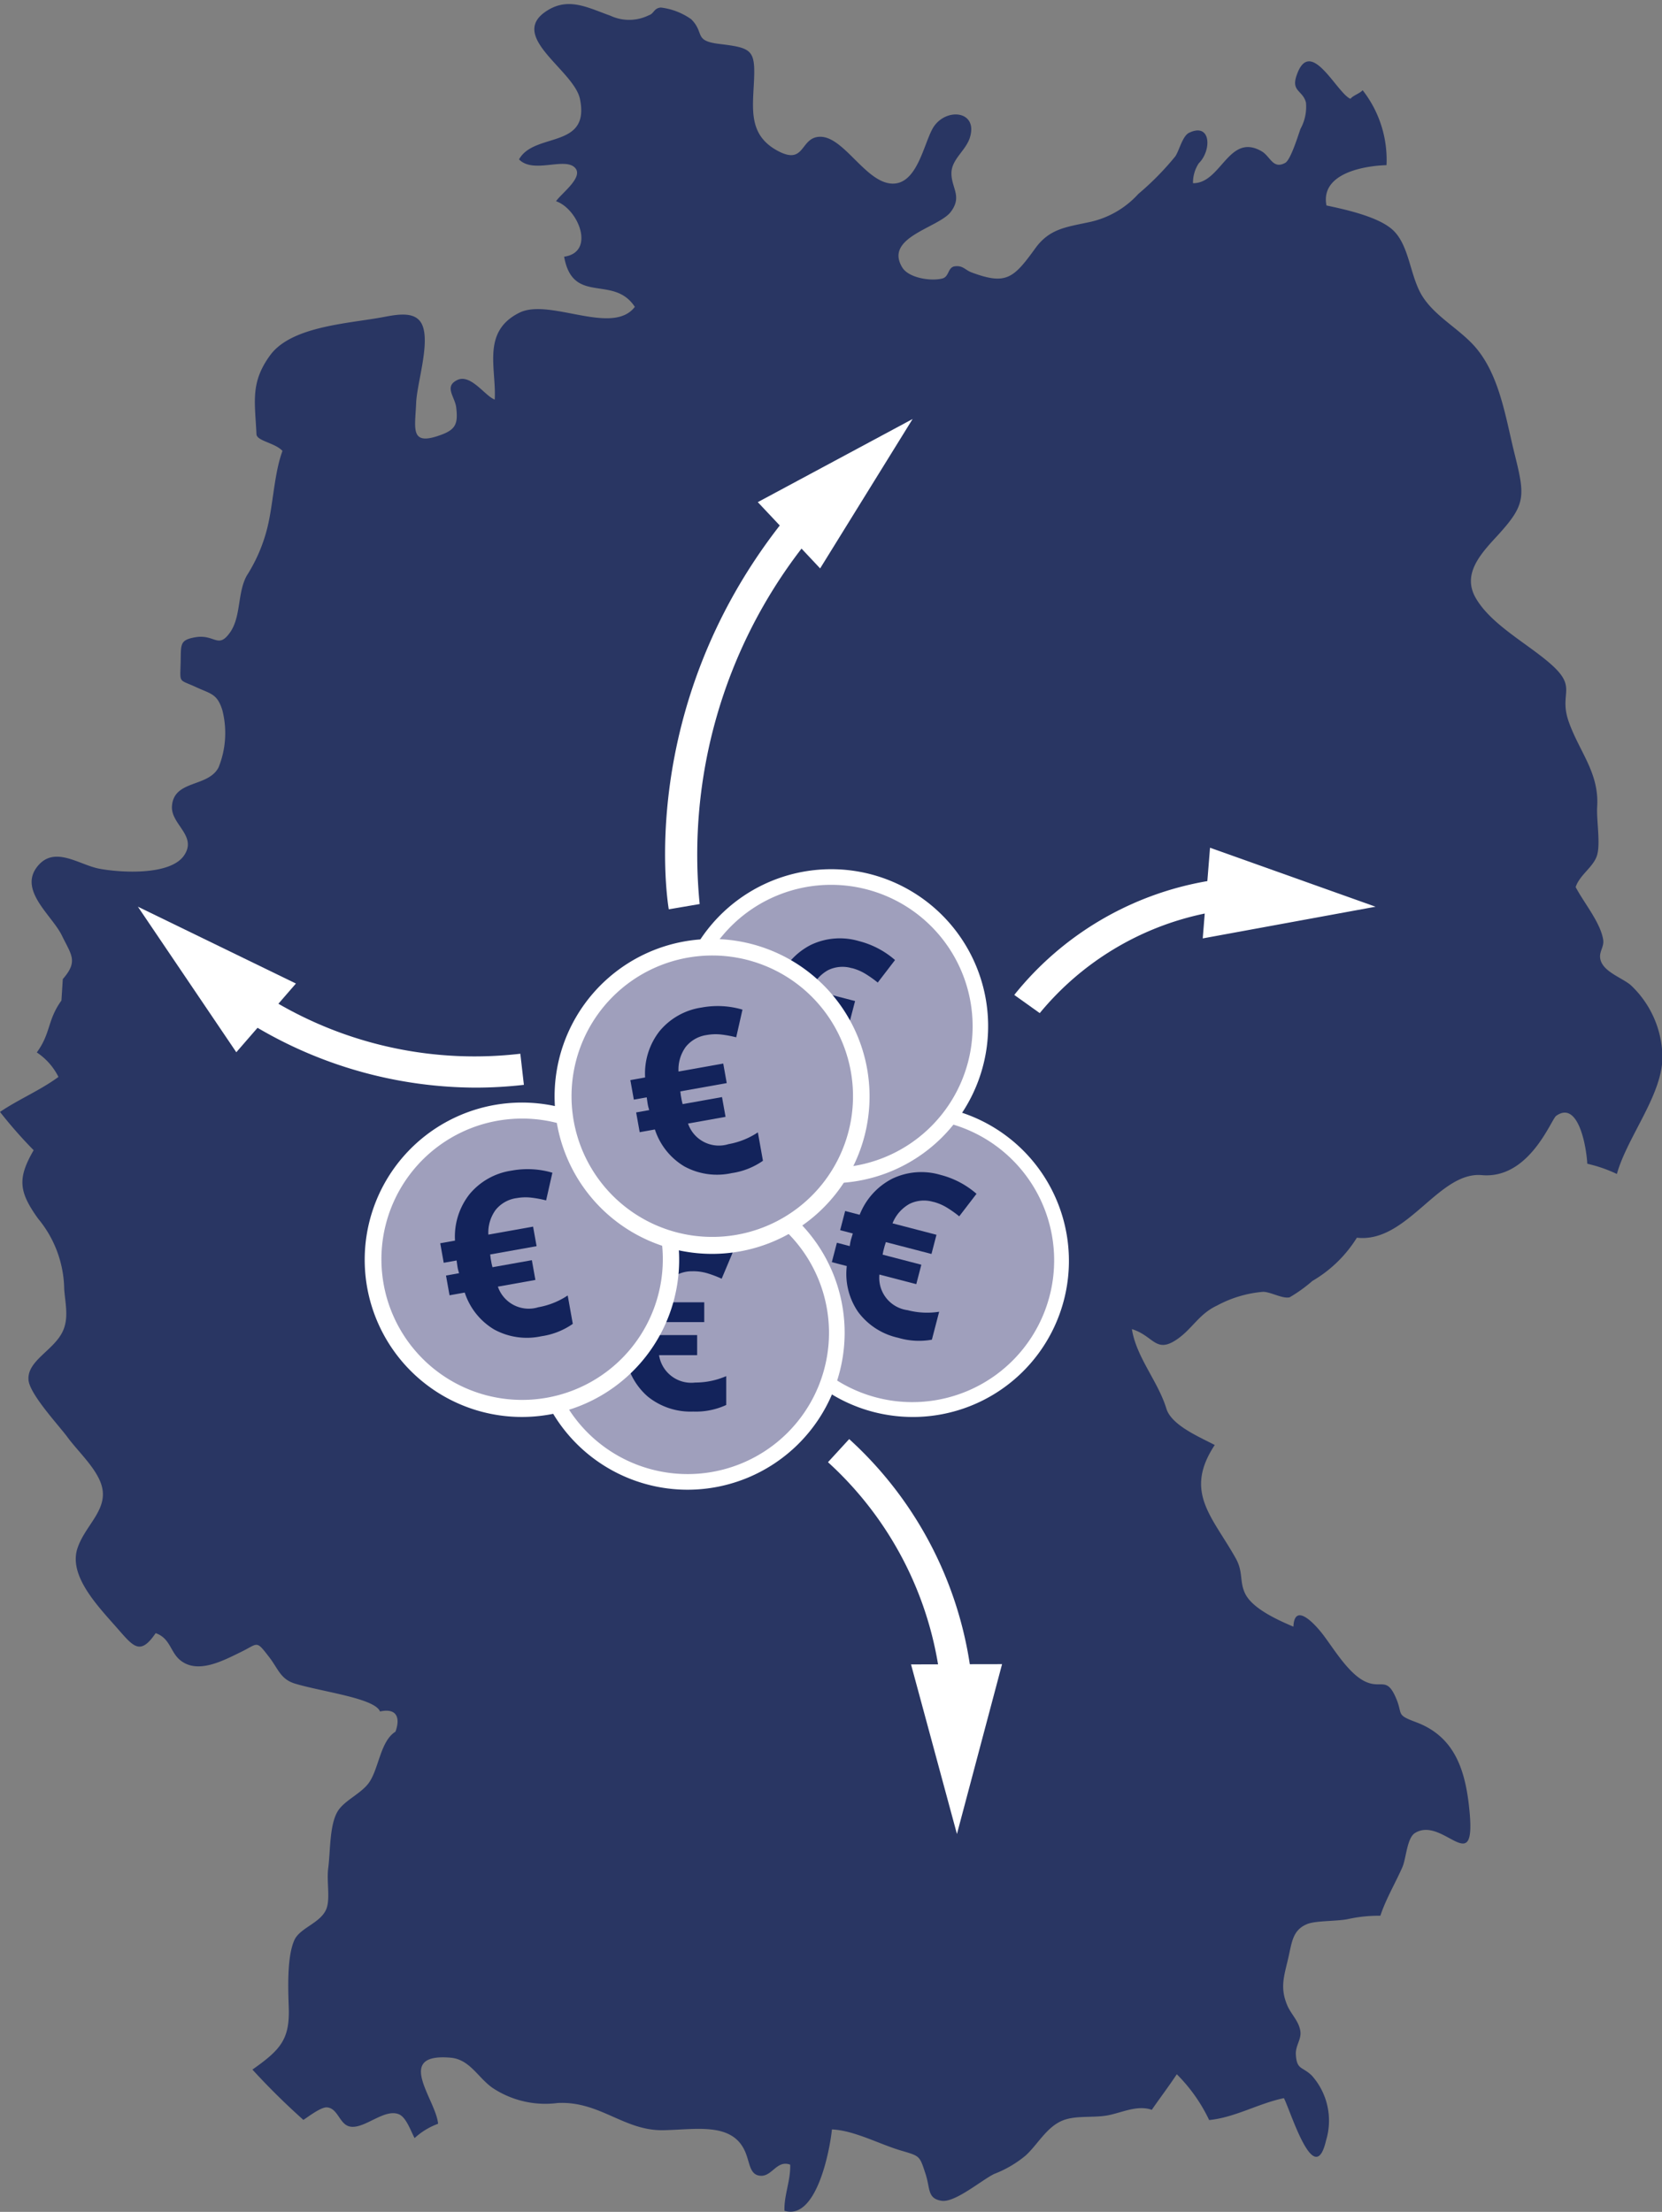 <svg xmlns="http://www.w3.org/2000/svg" xmlns:xlink="http://www.w3.org/1999/xlink" width="151" height="201" viewBox="0 0 151 201">
  <rect x="0" y="0" width="151" height="201" fill="#808080" stroke="none"/>
  <defs>
    <clipPath id="clip-path">
      <rect id="Rechteck_142" data-name="Rechteck 142" width="151" height="201" transform="translate(0 -0.371)" fill="none"/>
    </clipPath>
  </defs>
  <g id="_1_Mrd." data-name="1 Mrd." transform="translate(66 0.371)">
    <g id="Gruppe_97" data-name="Gruppe 97" transform="translate(-66 0)" clip-path="url(#clip-path)">
      <path id="Pfad_117" data-name="Pfad 117" d="M5.706,88.6c1.423-1.623.772-2.194-.085-3.96-.892-1.837-3.978-4.106-2.209-6.291,1.539-1.9,3.745-.148,5.57.213,1.791.354,6.488.692,7.758-1.22,1.186-1.784-1.233-2.8-1.116-4.459.171-2.411,3.287-1.683,4.234-3.519a8.345,8.345,0,0,0,.339-5.214c-.469-1.484-1.034-1.455-2.4-2.086-1.586-.733-1.433-.294-1.385-2.216.041-1.642-.112-2.045,1.28-2.3,1.822-.341,2.108,1.119,3.217-.46,1-1.425.653-3.6,1.511-5.148a14.611,14.611,0,0,0,2.021-5.034c.406-2.007.542-4.462,1.223-6.3-.679-.741-2.333-.9-2.362-1.517-.138-2.94-.572-4.69,1.236-7.169,1.952-2.677,7.181-2.884,10.353-3.489,1.36-.259,2.938-.519,3.475.738.718,1.677-.483,5.266-.557,7.079-.092,2.261-.548,3.806,1.885,3.028,1.684-.537,1.942-1.033,1.755-2.62-.113-.963-1.122-1.887.079-2.485,1.234-.615,2.537,1.45,3.421,1.77.159-2.835-1.214-6.171,2.236-7.893,2.744-1.37,8.458,2.14,10.493-.533-1.942-2.969-5.632-.124-6.424-4.56,2.862-.4,1.316-4.323-.734-5.041.513-.746,2.565-2.214,1.7-3.062-.966-.949-3.775.588-5.064-.739,1.393-2.5,6.479-.9,5.537-5.484C52.163,6.028,46.2,2.977,49.579.68,51.6-.7,53.391.324,55.466,1.06a4.023,4.023,0,0,0,3.486-.046c.488-.153.442-.644,1.091-.7A6.033,6.033,0,0,1,62.8,1.377c1.26,1.266.182,1.958,2.56,2.246,3.037.369,3.295.533,3.128,3.68-.132,2.48-.386,4.707,2.245,6.073C73.213,14.662,72.67,12,74.59,12.06c2.109.07,4.054,4.1,6.4,4.251,2.258.141,2.873-3.342,3.7-4.922,1.053-2.014,4.188-1.8,3.439.708-.364,1.221-1.678,1.985-1.687,3.266-.009,1.351,1,2.1-.049,3.506-1.1,1.473-6.1,2.3-4.417,5.067.578.952,2.6,1.273,3.642,1,.644-.17.472-1.029,1.149-1.109.726-.085.922.341,1.519.563,3.132,1.162,3.8.532,5.778-2.2,1.268-1.751,2.746-1.913,4.77-2.348a8.354,8.354,0,0,0,4.589-2.59,25.652,25.652,0,0,0,3.352-3.407c.356-.5.651-1.855,1.256-2.147,2.007-.968,2.072,1.6.882,2.771a3.2,3.2,0,0,0-.524,1.808c2.561.038,3.235-4.606,6.214-2.914.827.469,1.035,1.688,2.168,1.065.494-.272,1.175-2.5,1.382-3.084a4.154,4.154,0,0,0,.5-2.389c-.271-1.1-1.324-1.007-.879-2.385,1.227-3.808,3.658,1.5,4.917,2.039.254-.316.864-.491,1.112-.78a10.279,10.279,0,0,1,2.168,6.807c-2.045.062-6.019.738-5.457,3.665,1.728.368,4.725,1.02,6.03,2.228,1.536,1.422,1.547,4.254,2.716,6.067,1.112,1.724,3.063,2.774,4.5,4.271,2.465,2.567,3.014,6.679,3.857,10.053.979,3.919,1,4.6-1.7,7.527-1.519,1.646-3.046,3.414-1.847,5.512,1.413,2.474,4.847,4.225,6.934,6.114,2.326,2.105.605,2.536,1.521,5.138.965,2.744,2.775,4.637,2.585,7.722-.074,1.211.305,3.272,0,4.377-.3,1.089-1.573,1.787-1.956,2.929.746,1.43,2.249,3.212,2.5,4.778.115.729-.483,1.144-.211,1.936.35,1.021,1.913,1.532,2.7,2.182a9.094,9.094,0,0,1,2.89,6.366c.122,3.484-3.169,7.373-4.133,10.811a12.852,12.852,0,0,0-2.687-.93c-.1-1.73-.859-5.767-2.833-4.348-.454.326-2.432,5.769-6.754,5.383-3.931-.351-6.775,6.2-11.348,5.686a11.688,11.688,0,0,1-4.044,3.931,13.337,13.337,0,0,1-2.066,1.486c-.636.152-1.7-.487-2.406-.5a10.651,10.651,0,0,0-4.207,1.258c-1.652.772-2.249,2.151-3.678,3.1-1.889,1.262-2.07-.365-4.039-.968.4,2.559,2.377,4.745,3.133,7.226.463,1.521,3.035,2.586,4.393,3.306-2.834,4.286-.21,6.506,1.911,10.3.7,1.248.317,2.121.86,3.219.693,1.4,3.121,2.452,4.377,2.99.1-2.341,2.066-.079,2.612.622.991,1.268,2.36,3.642,3.926,4.37,1.4.652,1.891-.4,2.681,1.269.827,1.74-.045,1.686,1.912,2.413,3.559,1.322,4.55,4.413,4.888,8.307.508,5.85-2.463.215-4.974,1.769-.731.453-.8,2.314-1.14,3.091-.638,1.462-1.48,2.852-2.007,4.427a12.858,12.858,0,0,0-2.9.294c-.993.221-2.956.136-3.747.46-1.343.551-1.387,1.672-1.728,3.132-.383,1.633-.747,2.647-.095,4.225.339.824,1.058,1.44,1.2,2.359.122.768-.454,1.32-.406,2.141.083,1.424.583,1.065,1.455,1.919a6.156,6.156,0,0,1,1.29,5.883c-1.043,4.529-3.185-2.572-3.828-3.838-2.309.474-4.446,1.762-6.794,1.99a14.86,14.86,0,0,0-2.941-4.162c-.724,1.1-1.527,2.154-2.271,3.232-1.3-.452-2.643.226-3.928.489-1.307.267-2.939-.009-4.149.472-1.482.589-2.283,2.194-3.393,3.2a10.1,10.1,0,0,1-2.838,1.662c-1.128.541-3.572,2.642-4.8,2.443-1.3-.212-1.007-1.1-1.447-2.441-.544-1.663-.5-1.612-2.205-2.115-2-.588-4.263-1.839-6.3-1.928-.2,1.965-1.421,8.283-4.312,7.395-.053-1.4.572-2.771.519-4.193-1.238-.456-1.647,1.13-2.748,1.005-.915-.1-.91-1.1-1.294-2.066-1.137-2.882-4.584-2.106-7.539-2.07-3.537.043-5.734-2.665-9.542-2.472a8.675,8.675,0,0,1-5.851-1.328c-1.366-.911-2.1-2.639-3.891-2.791-5.166-.438-1.311,3.8-1.125,6.006a6.406,6.406,0,0,0-2.134,1.3c-.318-.571-.739-1.838-1.374-2.138-1.35-.637-3.213,1.4-4.542,1.082-.914-.221-1.043-1.635-2.031-1.733-.552-.055-1.733.871-2.158,1.137a64.509,64.509,0,0,1-4.629-4.572c2.554-1.8,3.4-2.744,3.3-5.642-.058-1.7-.171-4.614.511-6.124.507-1.122,2.376-1.538,2.9-2.817.378-.917.019-2.517.173-3.7.211-1.625.109-4.027.9-5.246.644-.987,2.2-1.594,2.872-2.642.852-1.327.991-3.687,2.342-4.538.463-1.295.1-2.16-1.406-1.833-.487-1.214-5.23-1.775-7.732-2.534-1.308-.4-1.514-1.337-2.328-2.393-1.224-1.587-.977-1.26-2.553-.489-1.7.832-3.947,2.029-5.525.768-.923-.737-.91-2.007-2.246-2.47-1.361,2-1.975,1.289-3.352-.292-1.748-2.006-4.6-4.844-3.755-7.411.728-2.219,3.03-3.634,2.092-6.018-.577-1.467-2.086-2.845-3.006-4.1-.748-1.021-3.423-3.88-3.53-5.18-.144-1.743,2.247-2.665,3.082-4.368.592-1.209.276-2.477.161-3.856a10.253,10.253,0,0,0-2.377-6.448c-1.756-2.453-1.879-3.653-.4-6.213A41.825,41.825,0,0,1,0,100.674c1.691-1.15,3.646-1.954,5.311-3.182a5.751,5.751,0,0,0-1.968-2.225c1.283-1.747.946-2.92,2.238-4.717Z" transform="translate(0 0)" fill="#13235b" opacity="0.8"/>
      <path id="Pfad_118" data-name="Pfad 118" d="M95.368,62.683c-13,16.706-10.212,34.118-10.082,34.88l2.805-.479a45.584,45.584,0,0,1,9.254-32.3l1.691,1.8,8.4-13.575L93.372,60.562Z" transform="translate(-24.523 -15.302)" fill="#fff"/>
      <path id="Pfad_119" data-name="Pfad 119" d="M30.378,124.129l1.591-1.834-14.359-6.983,8.943,13.227,1.928-2.222a39.32,39.32,0,0,0,19.8,5.437,38.682,38.682,0,0,0,4.4-.253l-.324-2.827a35.6,35.6,0,0,1-21.985-4.545" transform="translate(-5.083 -33.289)" fill="#fff"/>
      <path id="Pfad_120" data-name="Pfad 120" d="M162.375,113.14l-15.041-5.359-.244,3.032a28.657,28.657,0,0,0-17.542,10.344l2.316,1.652a26.32,26.32,0,0,1,14.99-9.049l-.182,2.26Z" transform="translate(-37.398 -31.115)" fill="#fff"/>
      <path id="Pfad_121" data-name="Pfad 121" d="M118.641,203.784a34.7,34.7,0,0,0-10.959-20.458l-1.926,2.1a31.885,31.885,0,0,1,10,18.37l-2.455.006,4.171,15.411,4.1-15.434Z" transform="translate(-30.53 -52.923)" fill="#fff"/>
      <path id="Pfad_122" data-name="Pfad 122" d="M124.178,158.351a13.554,13.554,0,1,1-9.7-16.531,13.554,13.554,0,0,1,9.7,16.531" transform="translate(-28.148 -40.814)" fill="#9f9fbc"/>
      <path id="Pfad_123" data-name="Pfad 123" d="M110.8,168.919a14.363,14.363,0,0,1-3.618-.466,14.186,14.186,0,1,1,3.618.466m-.046-27.119a12.884,12.884,0,1,0,3.257.42,12.914,12.914,0,0,0-3.257-.42" transform="translate(-27.858 -40.524)" fill="#fff"/>
      <path id="Pfad_124" data-name="Pfad 124" d="M115.473,151.933a2.973,2.973,0,0,0-2.174.181,3.5,3.5,0,0,0-1.538,1.763l3.994,1.04-.454,1.744-4.143-1.078-.11.341-.122.467-.065.332,3.519.915-.46,1.765-3.35-.872a2.961,2.961,0,0,0,2.554,3.236,7.015,7.015,0,0,0,2.874.144l-.66,2.539a6.6,6.6,0,0,1-3.057-.171,6.179,6.179,0,0,1-3.651-2.358,6.1,6.1,0,0,1-1.024-4.162l-1.358-.354.46-1.764,1.169.305a3.934,3.934,0,0,1,.12-.625l.157-.521-1.15-.3.454-1.745,1.319.344a6.227,6.227,0,0,1,2.96-3.278,6.105,6.105,0,0,1,4.377-.348,7.96,7.96,0,0,1,3.278,1.721l-1.57,2.046a10.438,10.438,0,0,0-1.154-.814,4.559,4.559,0,0,0-1.194-.5" transform="translate(-30.672 -43.08)" fill="#13235b"/>
      <path id="Pfad_125" data-name="Pfad 125" d="M95.883,164.241a13.554,13.554,0,1,1-13.554-13.555,13.554,13.554,0,0,1,13.554,13.555" transform="translate(-19.854 -43.5)" fill="#9f9fbc"/>
      <path id="Pfad_126" data-name="Pfad 126" d="M82.04,178.217a14.265,14.265,0,1,1,14.265-14.265A14.281,14.281,0,0,1,82.04,178.217m0-27.108a12.843,12.843,0,1,0,12.843,12.844A12.858,12.858,0,0,0,82.04,151.109" transform="translate(-19.565 -43.212)" fill="#fff"/>
      <path id="Pfad_127" data-name="Pfad 127" d="M85.448,160.86a2.972,2.972,0,0,0-2.059.723,3.489,3.489,0,0,0-1.044,2.094h4.127v1.8H82.19l-.02.359v.482l.02.338h3.636v1.824H82.365a2.962,2.962,0,0,0,3.288,2.489,7.048,7.048,0,0,0,2.817-.584v2.622a6.586,6.586,0,0,1-3,.6,6.189,6.189,0,0,1-4.127-1.362,6.1,6.1,0,0,1-2.039-3.769H77.9v-1.824h1.209a3.9,3.9,0,0,1-.041-.634l.021-.543H77.9v-1.8h1.362a6.228,6.228,0,0,1,2.039-3.918,6.107,6.107,0,0,1,4.148-1.439,7.952,7.952,0,0,1,3.606.839l-1,2.377a10.341,10.341,0,0,0-1.321-.5,4.554,4.554,0,0,0-1.281-.179" transform="translate(-22.488 -45.704)" fill="#13235b"/>
      <path id="Pfad_128" data-name="Pfad 128" d="M113.781,128.488a13.554,13.554,0,1,1-9.7-16.531,13.554,13.554,0,0,1,9.7,16.531" transform="translate(-25.146 -32.193)" fill="#9f9fbc"/>
      <path id="Pfad_129" data-name="Pfad 129" d="M100.4,139.057a14.268,14.268,0,1,1,3.57-28.077,14.27,14.27,0,0,1-3.57,28.077m-.022-27.116a12.857,12.857,0,1,0,3.234.416,12.867,12.867,0,0,0-3.234-.416" transform="translate(-24.858 -31.905)" fill="#fff"/>
      <path id="Pfad_130" data-name="Pfad 130" d="M105.069,122.074a2.971,2.971,0,0,0-2.175.181,3.491,3.491,0,0,0-1.539,1.763l4,1.04L104.9,126.8l-4.143-1.078-.11.341-.122.467-.065.331,3.519.916-.46,1.765-3.351-.873a2.964,2.964,0,0,0,2.555,3.238,7.035,7.035,0,0,0,2.873.144l-.659,2.538a6.6,6.6,0,0,1-3.057-.171,6.189,6.189,0,0,1-3.652-2.358A6.1,6.1,0,0,1,97.2,127.9l-1.358-.354.46-1.764,1.169.3a3.854,3.854,0,0,1,.12-.625l.156-.52-1.149-.3.454-1.745,1.319.344a6.228,6.228,0,0,1,2.959-3.278,6.111,6.111,0,0,1,4.377-.348,7.956,7.956,0,0,1,3.278,1.721l-1.57,2.047a10.257,10.257,0,0,0-1.154-.814,4.533,4.533,0,0,0-1.194-.5" transform="translate(-27.668 -34.46)" fill="#13235b"/>
      <path id="Pfad_131" data-name="Pfad 131" d="M74.537,152.554a13.554,13.554,0,1,1-15.726-10.959,13.554,13.554,0,0,1,15.726,10.959" transform="translate(-13.752 -40.814)" fill="#9f9fbc"/>
      <path id="Pfad_132" data-name="Pfad 132" d="M60.876,168.918a14.285,14.285,0,1,1,2.539-.226,14.479,14.479,0,0,1-2.539.226m.057-27.116a13.029,13.029,0,0,0-2.285.2,12.783,12.783,0,1,0,2.285-.2" transform="translate(-13.464 -40.525)" fill="#fff"/>
      <path id="Pfad_133" data-name="Pfad 133" d="M63.161,151.472a2.977,2.977,0,0,0-1.9,1.073,3.5,3.5,0,0,0-.66,2.246l4.064-.726.317,1.775-4.215.753.042.356.085.474.08.329,3.579-.639.321,1.795-3.408.61a2.961,2.961,0,0,0,3.674,1.871,7.03,7.03,0,0,0,2.67-1.07l.462,2.581a6.6,6.6,0,0,1-2.848,1.123,6.194,6.194,0,0,1-4.3-.615,6.1,6.1,0,0,1-2.669-3.352l-1.382.247-.321-1.795,1.19-.213a3.928,3.928,0,0,1-.152-.617l-.075-.538-1.17.209-.317-1.775,1.342-.24a6.231,6.231,0,0,1,1.317-4.215,6.109,6.109,0,0,1,3.831-2.147,7.963,7.963,0,0,1,3.7.193l-.57,2.516a10.3,10.3,0,0,0-1.388-.256,4.571,4.571,0,0,0-1.292.048" transform="translate(-16.231 -42.967)" fill="#13235b"/>
      <path id="Pfad_134" data-name="Pfad 134" d="M98.825,131.72A13.554,13.554,0,1,1,83.1,120.761,13.554,13.554,0,0,1,98.825,131.72" transform="translate(-20.764 -34.8)" fill="#9f9fbc"/>
      <path id="Pfad_135" data-name="Pfad 135" d="M85.163,148.084a14.308,14.308,0,1,1,2.539-.226,14.406,14.406,0,0,1-2.539.226m.058-27.115a13.044,13.044,0,0,0-2.287.2,12.787,12.787,0,1,0,2.287-.2" transform="translate(-20.474 -34.511)" fill="#fff"/>
      <path id="Pfad_136" data-name="Pfad 136" d="M87.449,130.638a2.977,2.977,0,0,0-1.9,1.073,3.5,3.5,0,0,0-.66,2.246l4.064-.726.317,1.775-4.215.753.042.356.085.474.08.329,3.579-.64.321,1.795-3.408.61a2.961,2.961,0,0,0,3.674,1.871,7.031,7.031,0,0,0,2.67-1.07l.462,2.581a6.6,6.6,0,0,1-2.848,1.123,6.194,6.194,0,0,1-4.3-.615,6.1,6.1,0,0,1-2.669-3.352l-1.382.247-.321-1.795,1.19-.213a3.93,3.93,0,0,1-.152-.617L82,136.3l-1.17.209-.317-1.775,1.342-.24a6.231,6.231,0,0,1,1.317-4.215A6.109,6.109,0,0,1,87,128.137a7.964,7.964,0,0,1,3.7.193l-.57,2.516a10.317,10.317,0,0,0-1.388-.256,4.571,4.571,0,0,0-1.292.048" transform="translate(-23.243 -36.953)" fill="#13235b"/>
    </g>
  </g>
</svg>
